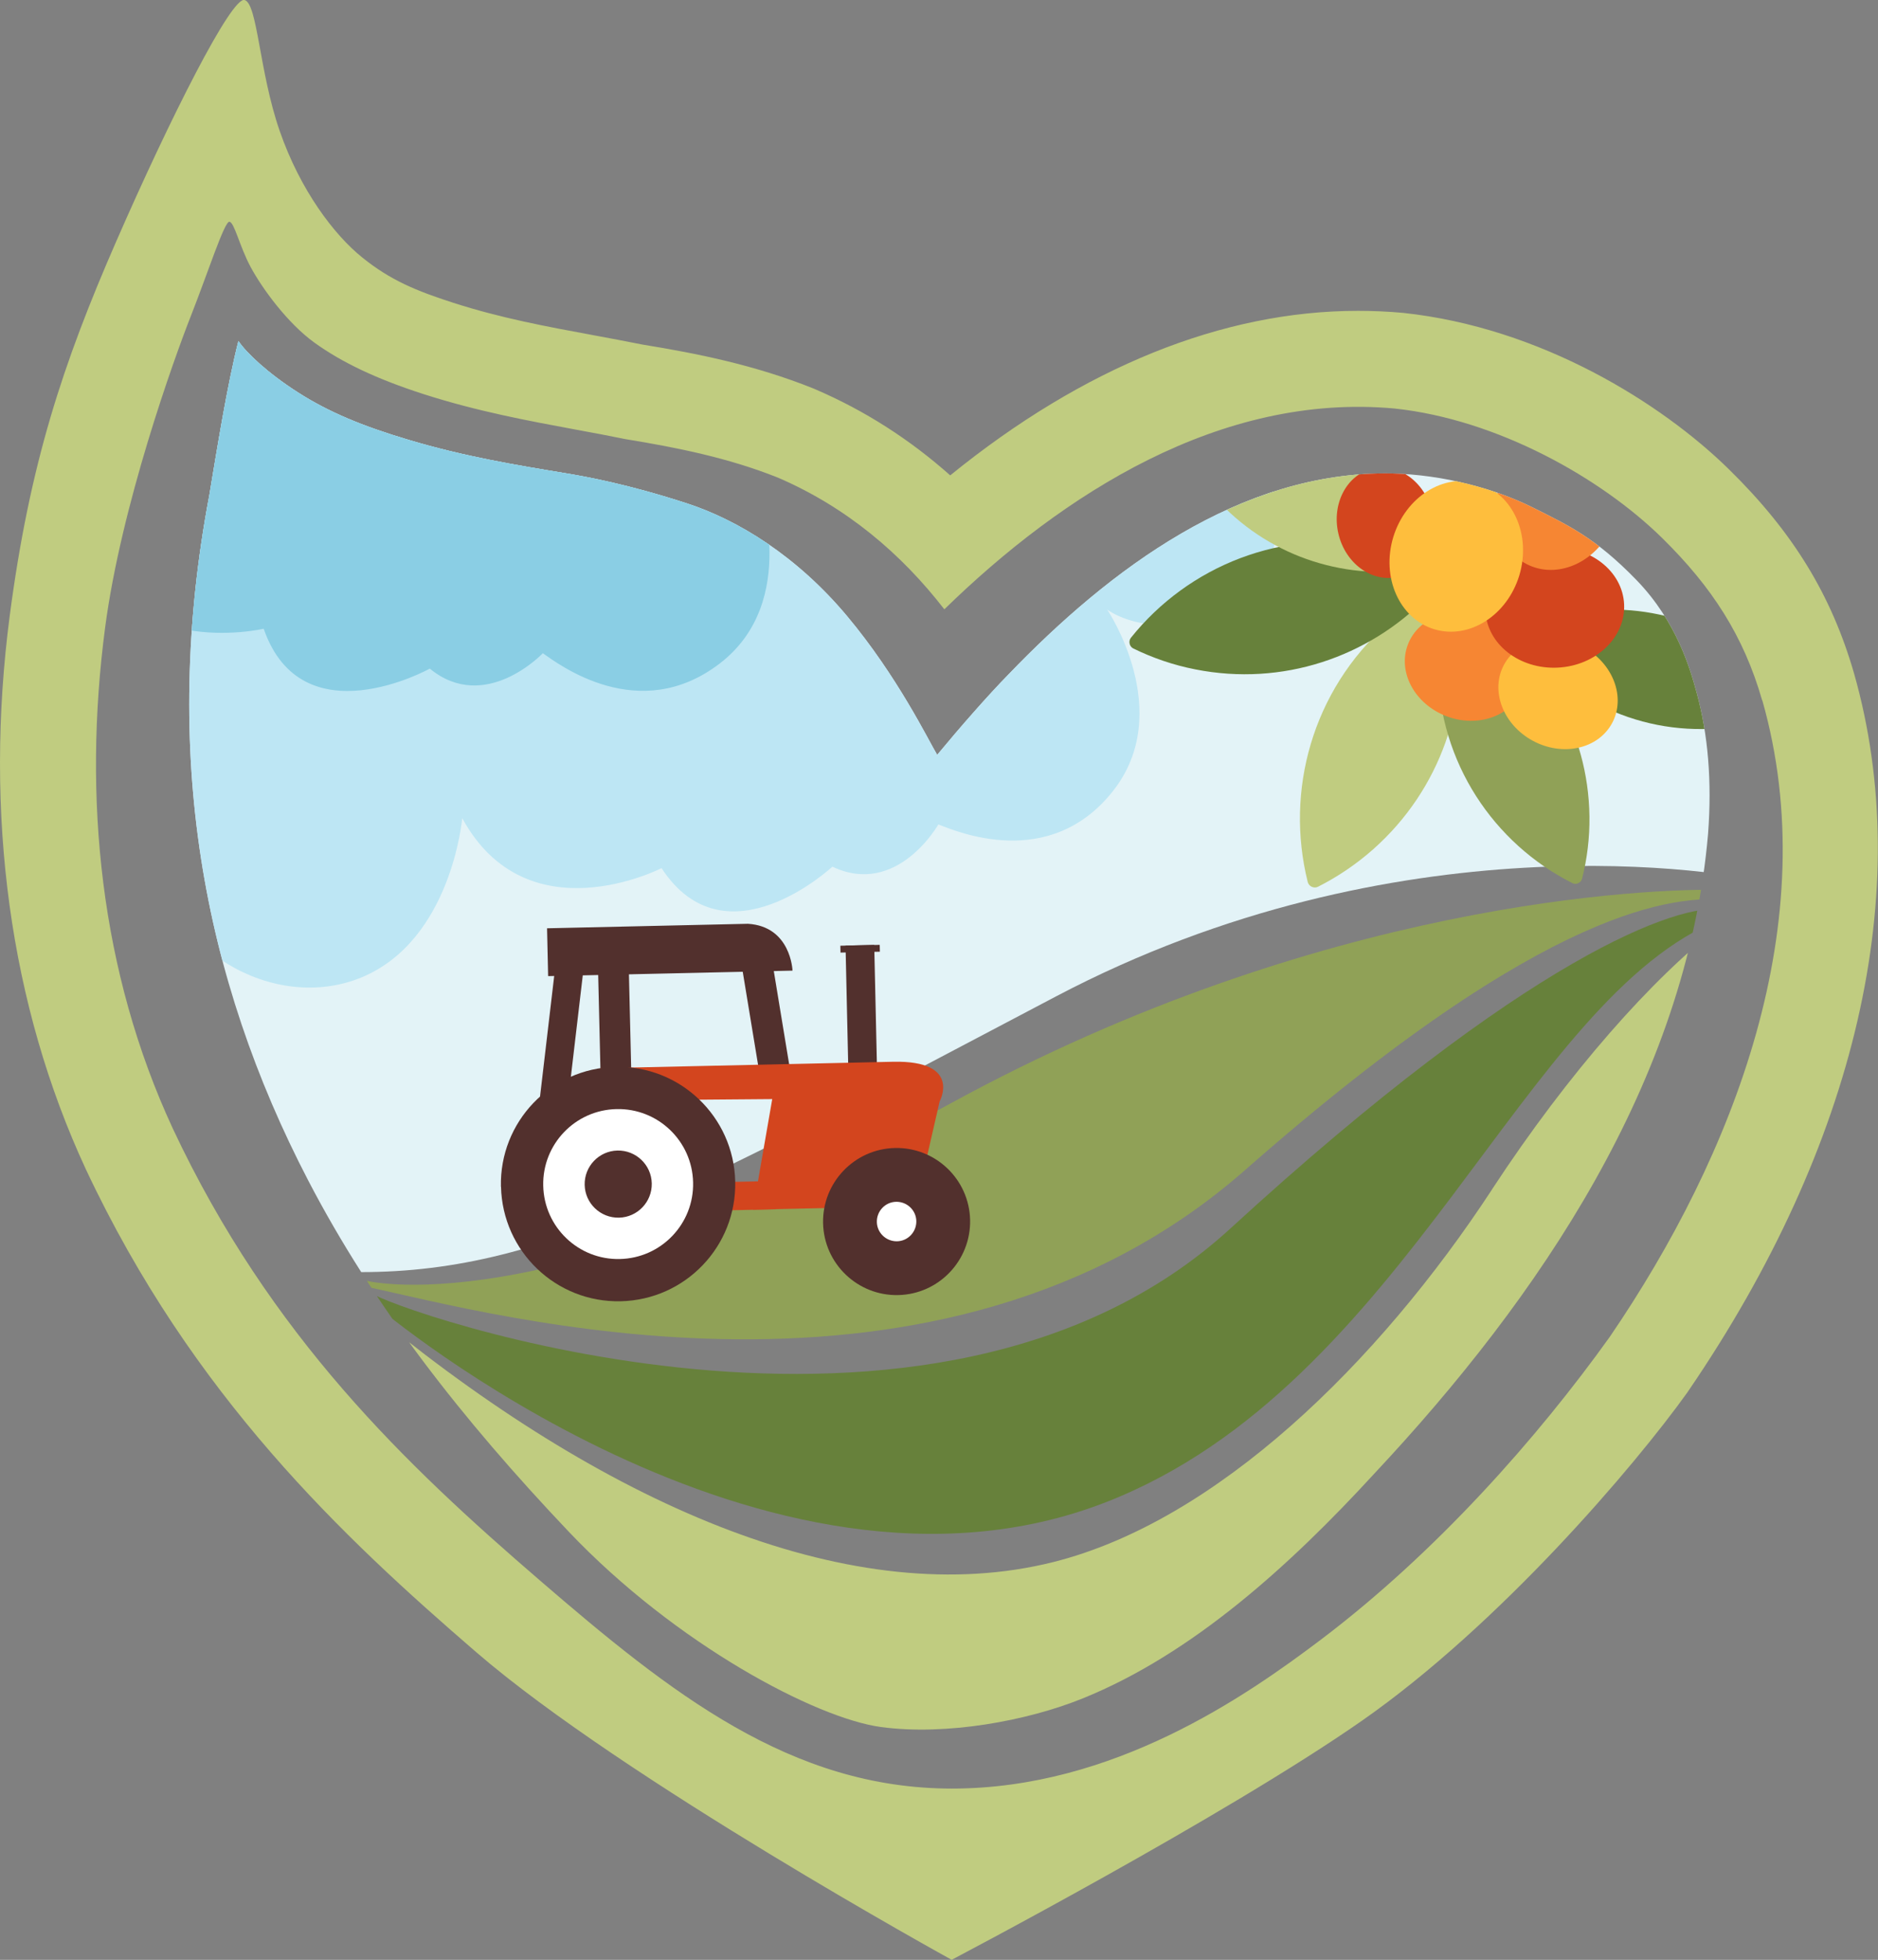 <?xml version="1.0" encoding="UTF-8"?>
<svg id="Layer_1" data-name="Layer 1" xmlns="http://www.w3.org/2000/svg" xmlns:xlink="http://www.w3.org/1999/xlink" viewBox="0 0 191.73 200">
  <rect x="0" y="0" width="191.73" height="200" fill="#808080" stroke="none"/>
  <defs>
    <style>
      .cls-1 {
        fill: none;
      }

      .cls-2 {
        fill: #d3451e;
      }

      .cls-3 {
        fill: #f68633;
      }

      .cls-4 {
        fill: #8acee4;
      }

      .cls-5 {
        fill: #90a157;
      }

      .cls-6 {
        clip-path: url(#clippath-1);
      }

      .cls-7 {
        fill: #fff;
      }

      .cls-8 {
        fill: #febe3d;
      }

      .cls-9 {
        fill: #67813b;
      }

      .cls-10 {
        fill: #52302d;
      }

      .cls-11 {
        clip-path: url(#clippath);
      }

      .cls-12 {
        fill: #c0cc80;
      }

      .cls-13 {
        fill: #bde6f4;
      }

      .cls-14 {
        fill: #e3f3f7;
      }
    </style>
    <clipPath id="clippath">
      <path class="cls-1" d="M-46.79,70.67c-.62-2.28-1.98-7.19-6.14-11.48-4.16-4.29-6.94-5.58-10.63-7.42s-8.97-3.34-14.46-3.46c-15.37-.22-28.67,9.75-39.02,20.51-2.08,2.12-4.98,5.43-7.28,8.21-.89-1.48-4.05-8.01-9.2-14.16-5.16-6.15-11.16-9.81-16.35-11.5-5.9-1.92-10.17-2.71-12.4-3.08-5.09-.84-10.36-1.71-16.07-3.42-4.7-1.4-8.12-2.83-11.22-4.81s-5.28-4.04-6.1-5.26c-1.17,4.62-2.19,11.07-2.97,15.74-4.96,26.25-.67,49.24,10.11,69.95,6.63,12.73,15.65,24.3,26.59,35.82,10.95,11.52,25.26,19.04,31.88,19.93,6.62.89,14.89-.61,20.61-2.93,11.23-4.55,21.19-13.62,29.7-22.88,16.91-18.04,31.94-40.14,34.12-65.32.41-5.38,0-10.17-1.17-14.45Z"/>
    </clipPath>
    <clipPath id="clippath-1">
      <path class="cls-1" d="M173.21,70.67c-.62-2.28-1.98-7.19-6.14-11.48-4.16-4.29-6.94-5.58-10.63-7.42s-8.97-3.34-14.46-3.46c-15.37-.22-28.67,9.75-39.02,20.51-2.08,2.12-4.98,5.43-7.28,8.21-.89-1.48-4.05-8.01-9.2-14.16s-11.16-9.81-16.35-11.5c-5.9-1.92-10.17-2.71-12.4-3.08-5.09-.84-10.36-1.71-16.07-3.42-4.7-1.4-8.12-2.83-11.22-4.81s-5.28-4.04-6.1-5.26c-1.17,4.62-2.19,11.07-2.97,15.74-4.96,26.25-.67,49.24,10.11,69.95,6.63,12.73,15.65,24.3,26.59,35.82,10.95,11.52,25.26,19.04,31.88,19.93,6.62.89,14.89-.61,20.61-2.93,11.23-4.55,21.19-13.62,29.7-22.88,16.91-18.04,31.94-40.14,34.12-65.32.41-5.38,0-10.17-1.17-14.45Z"/>
    </clipPath>
  </defs>
  <g class="cls-11">
    <path class="cls-7" d="M-275.71,185.49s57.17-55.55,162.83-43.39C-7.21,154.26,16.14,120.52,34.45,91.65c0,0,1.24,64.75-99.16,80.35-100.4,15.59-84.32-29.13-211,13.5Z"/>
    <path class="cls-5" d="M-275.71,199.45s57.17-55.55,162.83-43.39C-7.21,168.21,16.14,134.47,34.45,105.6c0,0,1.24,64.75-99.16,80.35-100.4,15.59-84.32-29.13-211,13.5Z"/>
    <path class="cls-9" d="M-272.33,185.87s69.56-84.13,175.23-71.97c105.66,12.16,125.73-.29,132.43-25.21,0,0-7.29,50.59-72.65,62.56-81.08,14.84-119.04-34.43-235.01,34.63Z"/>
  </g>
  <g>
    <path class="cls-12" d="M97.17,200s-33.52-18.43-48.54-31.39c-13.6-11.73-29.01-26.17-39.87-49.3C1.01,102.61-1.66,83.08,1,62.78c2.03-15.42,5.4-25.64,10.89-38.2C17.38,12.02,23.64-.37,24.97,0c1.33.38,1.48,7.29,3.58,13.35,2.1,6.06,5.56,10.62,8.44,12.93,2.87,2.32,5.53,3.41,9.29,4.62,4.85,1.56,9.45,2.41,14.32,3.31,1.74.32,3.37.63,4.98.95,5.54.9,11.48,2.08,17.48,4.49l.23.1c5,2.15,9.59,5.09,13.72,8.76,13.57-11.02,27.81-16.79,41.63-16.79,1.54,0,3.1.07,4.63.21,14.08,1.51,26.38,9.23,33.24,15.96,6.53,6.4,10.47,12.83,12.78,20.85,6.27,22.06.27,48.04-16.9,73.17l-.12.18c-5.33,7.45-19.13,23.67-33.22,33.5-14.09,9.83-41.89,24.4-41.89,24.4ZM179.9,71.46c-1.88-6.55-5.11-11.55-10.22-16.57-6.24-6.12-16.8-12.08-27.29-13.2-17.76-1.64-33.9,8.71-45.98,20.49-4.42-5.71-10.01-10.43-16.97-13.43-5.04-2.02-10.32-3.08-15.6-3.94-1.65-.34-3.32-.65-5.01-.96-4.96-.92-10.08-1.87-15.52-3.61-4.92-1.58-8.42-3.27-11.19-5.26-2.77-1.99-5.36-5.56-6.52-7.71-1.14-2.11-1.67-4.59-2.18-4.64s-2.19,5.19-3.92,9.58-7.13,19.37-8.77,31.85c-2.28,17.34-.51,35.1,6.91,51.1,9.96,21.23,23.92,34.43,37.4,46.05,13.47,11.62,25.71,21.31,42.15,21.31s29.93-9.35,37.72-15.24c11.76-8.9,22.08-20.58,29.44-30.86,12.66-18.54,21.99-42.38,15.57-64.95Z"/>
    <g class="cls-6">
      <path class="cls-14" d="M33.95,129.75c20.22.89,34.42-7.33,73.9-28.09,34.71-18.25,68.17-12.88,73.18-11.45l1.07-54.03L21.97,27.05-.04,73.93l34,55.82Z"/>
      <path class="cls-13" d="M129.89,49.81s2.54,5.84-3.05,10.69c-5.59,4.85-11.52,3.3-13.8,1.71,0,0,7.03,10.42.55,18.56-6.48,8.14-15.93,4.08-17.79,3.36,0,0-4.21,7.45-10.82,4.31,0,0-10.9,10.17-17.44.15,0,0-13.72,7.06-20.35-5.1,0,0-1.07,12.39-10.23,16.23-9.16,3.83-20.38-3.26-21.01-12.42,0,0-11.11,4.76-15.15-4.32l-6.92-42.85L86.23,11.6l38.83,14.08,4.82,24.13Z"/>
      <path class="cls-4" d="M96.8,41.59s1.05,6.28-5.55,9.64c-6.6,3.36-11.97.42-13.81-1.67,0,0,4.3,11.81-3.95,18.14-8.25,6.33-16.44.1-18.07-1.04,0,0-5.89,6.21-11.54,1.57,0,0-13.04,7.24-16.96-4.07,0,0-15.02,3.53-18.51-9.87,0,0-4.04,11.76-13.85,13.27-9.81,1.51-18.98-8.09-17.38-17.13,0,0-11.93,1.93-13.66-7.86L-32.82-.68,63.68-6.05l34.27,23.06-1.15,24.58Z"/>
      <path class="cls-5" d="M176.05,91.78s.16-.3-.02-.97c-7.83-.2-41.22,1.18-78.89,21.74-42.46,23.18-60.03,18.08-60.03,18.08,0,0,.02.45.41.7,12.49,2.66,58.31,15.57,89.63-11.96,31.31-27.53,44.08-27.8,48.9-27.59Z"/>
      <path class="cls-9" d="M175.78,93.78s-.09-.58.02-.97c-4.34-.67-19.67,4.59-50.17,32.54-30.5,27.96-85.9,8.18-87.8,6.56l.83,1.55s39.46,33.35,74.21,19.85c30.81-11.97,42.64-51.64,62.9-59.54Z"/>
      <path class="cls-12" d="M152.34,121.35c7.83-11.95,16.43-21.6,23.2-26.79.47,2.15-.35,8.02-.6,11.57-2.93,40.97-36.71,81.18-76.33,78.35-26.12-1.87-48.66-27.25-59.65-49.74,23.69,19.27,48.36,29.72,68.55,24.67,16.65-4.16,33.19-20.28,44.83-38.05Z"/>
      <g>
        <rect class="cls-10" x="76.58" y="96.11" width="3.14" height="15.09" transform="translate(-15.81 14.08) rotate(-9.36)"/>
        <rect class="cls-10" x="61.17" y="96.31" width="3.14" height="15.09" transform="translate(-2.46 1.53) rotate(-1.37)"/>
        <rect class="cls-10" x="45.69" y="106.49" width="22.75" height="2.89" transform="translate(-56.8 152.01) rotate(-83.3)"/>
        <rect class="cls-10" x="86.49" y="96.46" width="2.93" height="14.76" transform="translate(-2.3 1.99) rotate(-1.28)"/>
        <rect class="cls-10" x="85.8" y="96.46" width="4.02" height=".7" transform="translate(-2.14 1.99) rotate(-1.28)"/>
        <path class="cls-2" d="M93.48,123.08l2.45-10.68s2.31-4.2-4.75-4.05c-7.06.16-29.88.66-29.88.66l.07,3.29,17.47-.14-1.96,11.28,16.6-.37Z"/>
        <rect class="cls-2" x="54.38" y="120.77" width="24.79" height="2.89" transform="translate(-2.55 1.43) rotate(-1.2)"/>
        <path class="cls-10" d="M51.15,121.1c.15,6.6,5.62,11.84,12.22,11.69,6.61-.15,11.84-5.62,11.69-12.23-.15-6.6-5.62-11.84-12.23-11.69-6.61.15-11.84,5.62-11.69,12.23Z"/>
        <path class="cls-7" d="M55.46,121c.09,4.23,3.6,7.58,7.82,7.48,4.23-.09,7.58-3.6,7.48-7.82-.09-4.23-3.6-7.58-7.82-7.48-4.23.09-7.58,3.6-7.48,7.82Z"/>
        <path class="cls-10" d="M59.69,120.91c.04,1.89,1.61,3.39,3.5,3.35,1.89-.04,3.39-1.61,3.35-3.5-.04-1.89-1.61-3.39-3.5-3.35-1.89.04-3.39,1.61-3.35,3.5Z"/>
        <path class="cls-10" d="M84.03,124.82c.09,4.14,3.53,7.43,7.67,7.34,4.14-.09,7.43-3.53,7.34-7.67-.09-4.14-3.53-7.43-7.67-7.34-4.14.09-7.43,3.53-7.34,7.67Z"/>
        <path class="cls-7" d="M89.52,124.7c.02,1.11.95,1.99,2.06,1.97,1.11-.02,1.99-.95,1.97-2.06-.02-1.11-.95-1.99-2.06-1.97-1.11.02-1.99.95-1.97,2.06Z"/>
        <path class="cls-10" d="M55.85,94.73l.11,4.88,24.95-.56s-.15-4.51-4.55-4.78l-20.5.46Z"/>
      </g>
      <g>
        <path class="cls-12" d="M141.63,63.69c1.04-.92,2.14-1.75,3.27-2.48,1.59-1.02,3.67-.04,3.94,1.83,1.22,8.53-1.71,17.47-8.64,23.62-1.75,1.55-3.65,2.82-5.64,3.83-.41.21-.93-.03-1.05-.48-2.32-9.29.45-19.52,8.11-26.32Z"/>
        <path class="cls-5" d="M146.82,68.18c-.02-1.31.07-2.6.25-3.85.25-1.75,2.23-2.63,3.72-1.68,6.81,4.38,11.37,11.96,11.48,20.66.03,2.2-.24,4.33-.75,6.36-.11.42-.6.65-.99.45-8.04-4.06-13.61-12.32-13.73-21.95Z"/>
        <path class="cls-9" d="M140.8,55.79c1.34.26,2.63.63,3.88,1.08,1.74.63,2.21,2.84.91,4.16-5.93,6.01-14.64,9.04-23.55,7.28-2.25-.44-4.36-1.17-6.33-2.13-.41-.2-.53-.75-.25-1.1,5.87-7.33,15.49-11.24,25.34-9.3Z"/>
        <path class="cls-9" d="M159.25,69.3c-.93-.75-1.78-1.57-2.56-2.43-1.09-1.21-.54-3.11,1-3.6,7.07-2.23,15.07-.99,21.26,4.03,1.56,1.27,2.9,2.7,4.04,4.25.24.32.11.8-.26.96-7.56,3.27-16.63,2.35-23.48-3.2Z"/>
        <path class="cls-12" d="M143.28,51.99c.77.92,1.45,1.88,2.05,2.88.84,1.39-.06,3.16-1.67,3.35-7.37.84-15-1.91-20.11-8.02-1.29-1.54-2.34-3.21-3.15-4.95-.17-.36.05-.8.44-.89,8.05-1.77,16.79.87,22.45,7.63Z"/>
        <path class="cls-3" d="M147.65,73.08c3.23,1.24,6.73-.02,7.8-2.81,1.08-2.8-.67-6.07-3.91-7.32-3.23-1.24-6.73.02-7.8,2.81-1.08,2.8.67,6.07,3.91,7.32Z"/>
        <path class="cls-8" d="M161.65,66.04c-3.05-1.65-6.67-.85-8.1,1.79-1.43,2.64-.11,6.11,2.93,7.76,3.05,1.65,6.67.85,8.1-1.79,1.43-2.64.11-6.11-2.93-7.76Z"/>
        <path class="cls-2" d="M159.03,68.13c3.91-.19,6.94-3.09,6.78-6.47-.16-3.38-3.47-5.97-7.38-5.78-3.91.19-6.94,3.09-6.78,6.47.16,3.38,3.47,5.97,7.38,5.78Z"/>
        <path class="cls-2" d="M146.2,52.23c-.71-3.05-3.43-5.02-6.07-4.41-2.64.62-4.2,3.59-3.49,6.64.71,3.05,3.43,5.02,6.07,4.41,2.64-.62,4.2-3.59,3.49-6.64Z"/>
        <path class="cls-3" d="M164.61,53.69c1.58-3.58.35-7.59-2.75-8.96-3.1-1.37-6.89.43-8.47,4.01-1.58,3.58-.35,7.59,2.75,8.96,3.1,1.37,6.89-.43,8.47-4.01Z"/>
        <path class="cls-8" d="M155.11,58.72c1.24-4.11-.63-8.31-4.18-9.39-3.55-1.08-7.44,1.38-8.69,5.49-1.24,4.11.63,8.31,4.18,9.39,3.55,1.08,7.44-1.38,8.69-5.49Z"/>
      </g>
    </g>
  </g>
</svg>